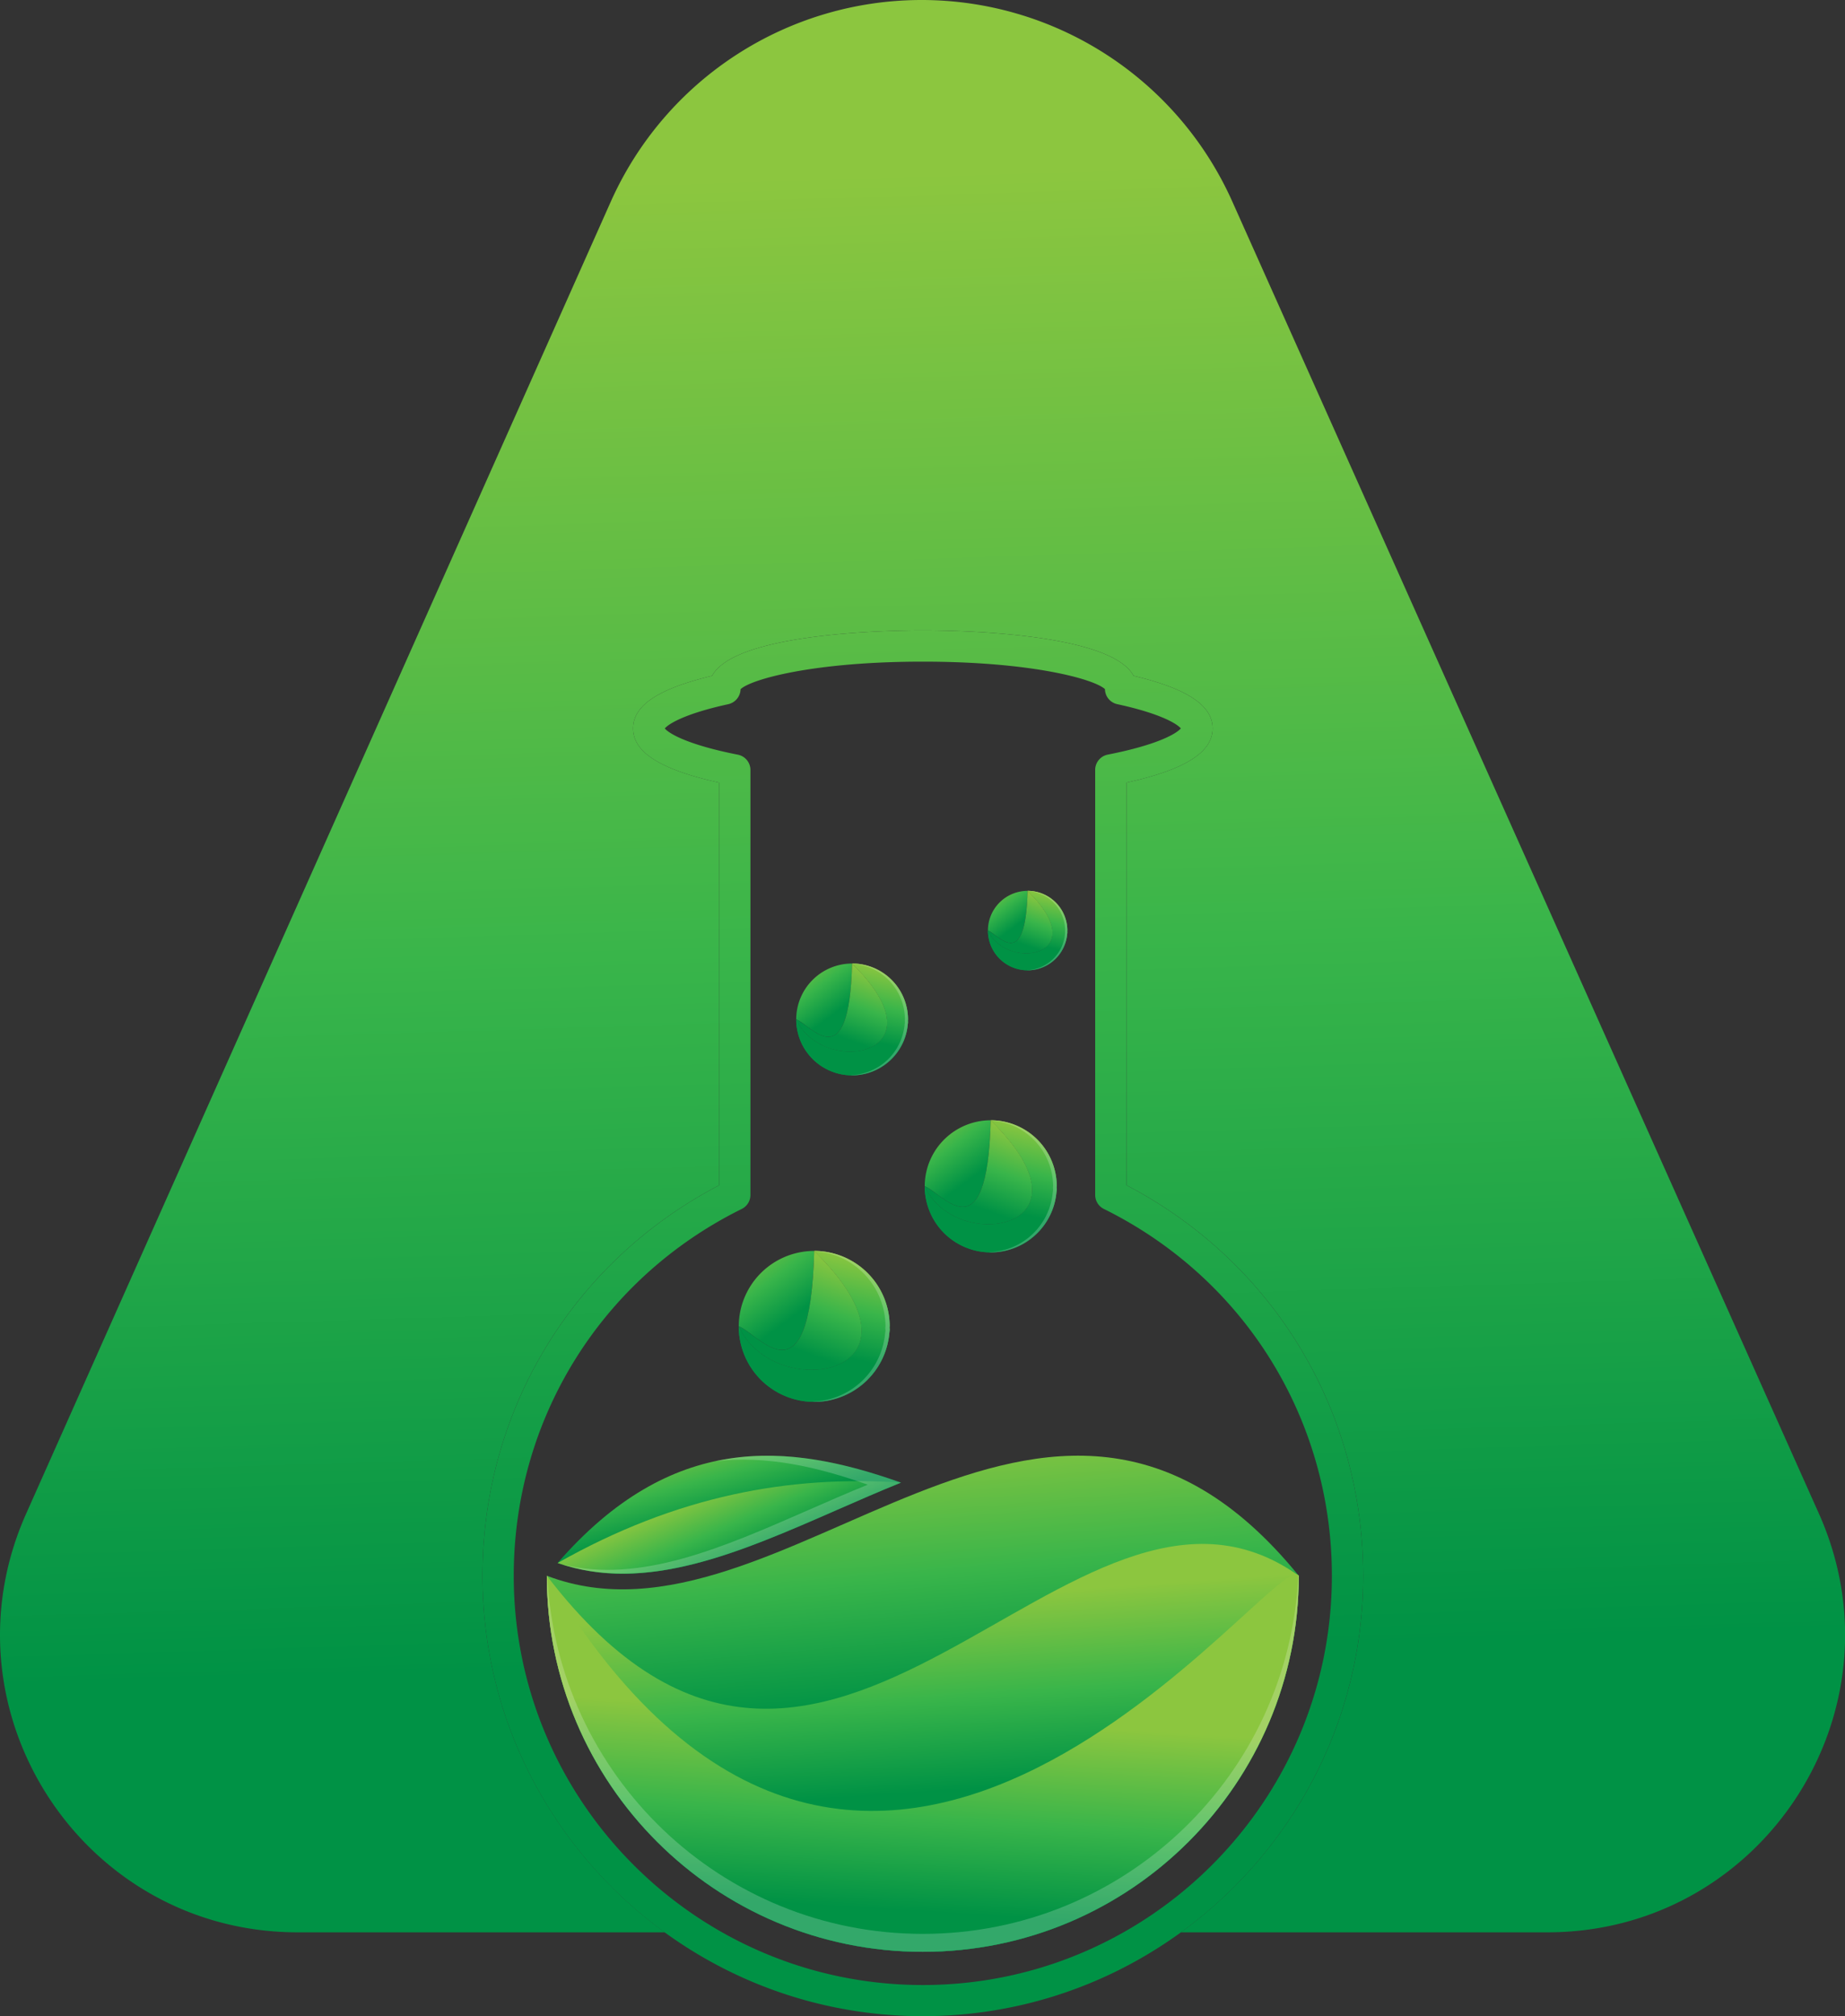 <svg xmlns="http://www.w3.org/2000/svg" xmlns:xlink="http://www.w3.org/1999/xlink" viewBox="0 0 1970.98 2153.28"><rect x="0" y="0" width="1970.98" height="2153.28" fill="#333333" stroke="none"/><defs><style>.cls-1{fill:url(#linear-gradient);}.cls-2{fill:url(#linear-gradient-2);}.cls-3{fill:url(#linear-gradient-3);}.cls-4{fill:url(#linear-gradient-4);}.cls-5{fill:url(#linear-gradient-5);}.cls-28,.cls-6{opacity:0.2;}.cls-28,.cls-7{fill:#fff;}.cls-8{fill:url(#linear-gradient-6);}.cls-9{fill:url(#linear-gradient-7);}.cls-10{fill:url(#linear-gradient-8);}.cls-11{fill:url(#linear-gradient-9);}.cls-12{fill:url(#linear-gradient-10);}.cls-13{fill:url(#linear-gradient-11);}.cls-14{fill:url(#linear-gradient-12);}.cls-15{fill:url(#linear-gradient-13);}.cls-16{fill:url(#linear-gradient-14);}.cls-17{fill:url(#linear-gradient-15);}.cls-18{fill:url(#linear-gradient-16);}.cls-19{fill:url(#linear-gradient-17);}.cls-20{fill:url(#linear-gradient-18);}.cls-21{fill:url(#linear-gradient-19);}.cls-22{fill:url(#linear-gradient-20);}.cls-23{fill:url(#linear-gradient-21);}.cls-24{fill:url(#linear-gradient-22);}.cls-25{fill:url(#linear-gradient-23);}.cls-26{fill:url(#linear-gradient-24);}.cls-27{fill:url(#linear-gradient-25);}.cls-29{fill:url(#linear-gradient-26);}.cls-30{fill:url(#linear-gradient-27);}</style><linearGradient id="linear-gradient" x1="991.82" y1="1189.09" x2="1041.04" y2="1256.12" gradientUnits="userSpaceOnUse"><stop offset="0" stop-color="#8cc63f"/><stop offset="0.52" stop-color="#39b54a"/><stop offset="1" stop-color="#009245"/></linearGradient><linearGradient id="linear-gradient-2" x1="1143.45" y1="1228.56" x2="1112.56" y2="1313.91" xlink:href="#linear-gradient"/><linearGradient id="linear-gradient-3" x1="1070.62" y1="1202.19" x2="1039.72" y2="1287.55" xlink:href="#linear-gradient"/><linearGradient id="linear-gradient-4" x1="1082.5" y1="1206.5" x2="1051.6" y2="1291.85" xlink:href="#linear-gradient"/><linearGradient id="linear-gradient-5" x1="1075.37" y1="1196.53" x2="1054.43" y2="1288.17" xlink:href="#linear-gradient"/><linearGradient id="linear-gradient-6" x1="853.93" y1="1022.82" x2="895.6" y2="1079.57" xlink:href="#linear-gradient"/><linearGradient id="linear-gradient-7" x1="982.31" y1="1056.24" x2="956.15" y2="1128.51" xlink:href="#linear-gradient"/><linearGradient id="linear-gradient-8" x1="920.64" y1="1033.92" x2="894.48" y2="1106.19" xlink:href="#linear-gradient"/><linearGradient id="linear-gradient-9" x1="930.7" y1="1037.56" x2="904.54" y2="1109.83" xlink:href="#linear-gradient"/><linearGradient id="linear-gradient-10" x1="924.67" y1="1029.12" x2="906.94" y2="1106.72" xlink:href="#linear-gradient"/><linearGradient id="linear-gradient-11" x1="1057.76" y1="947.01" x2="1087.37" y2="987.33" xlink:href="#linear-gradient"/><linearGradient id="linear-gradient-12" x1="1148.97" y1="970.75" x2="1130.39" y2="1022.09" xlink:href="#linear-gradient"/><linearGradient id="linear-gradient-13" x1="1105.16" y1="954.89" x2="1086.57" y2="1006.23" xlink:href="#linear-gradient"/><linearGradient id="linear-gradient-14" x1="1112.31" y1="957.48" x2="1093.72" y2="1008.82" xlink:href="#linear-gradient"/><linearGradient id="linear-gradient-15" x1="1108.02" y1="951.49" x2="1095.42" y2="1006.61" xlink:href="#linear-gradient"/><linearGradient id="linear-gradient-16" x1="752" y1="1529.65" x2="777.14" y2="1619.44" xlink:href="#linear-gradient"/><linearGradient id="linear-gradient-17" x1="762.37" y1="1587.66" x2="796.49" y2="1666.68" xlink:href="#linear-gradient"/><linearGradient id="linear-gradient-18" x1="971.85" y1="1530.15" x2="996.99" y2="1821.09" xlink:href="#linear-gradient"/><linearGradient id="linear-gradient-19" x1="987.08" y1="1708.21" x2="1001.45" y2="1912.94" xlink:href="#linear-gradient"/><linearGradient id="linear-gradient-20" x1="977.01" y1="1833.71" x2="964.44" y2="2040.24" xlink:href="#linear-gradient"/><linearGradient id="linear-gradient-21" x1="793.73" y1="1327.58" x2="850" y2="1404.21" xlink:href="#linear-gradient"/><linearGradient id="linear-gradient-22" x1="967.07" y1="1372.7" x2="931.75" y2="1470.28" xlink:href="#linear-gradient"/><linearGradient id="linear-gradient-23" x1="883.8" y1="1342.56" x2="848.48" y2="1440.14" xlink:href="#linear-gradient"/><linearGradient id="linear-gradient-24" x1="897.39" y1="1347.48" x2="862.07" y2="1445.06" xlink:href="#linear-gradient"/><linearGradient id="linear-gradient-25" x1="889.24" y1="1336.09" x2="865.3" y2="1440.86" xlink:href="#linear-gradient"/><linearGradient id="linear-gradient-26" x1="936.98" y1="185.52" x2="986.3" y2="1772.01" xlink:href="#linear-gradient"/><linearGradient id="linear-gradient-27" x1="939.26" y1="185.45" x2="988.58" y2="1771.94" xlink:href="#linear-gradient"/></defs><g id="Layer_2" data-name="Layer 2"><g id="Layer_1-2" data-name="Layer 1"><path class="cls-1" d="M1058.38,1196.46A70.56,70.56,0,0,0,987.86,1267C1005.46,1272.67,1054.66,1343.32,1058.38,1196.46Z"/><path class="cls-2" d="M1128.9,1270.57V1267C1128.53,1268.21,1128.9,1269.45,1128.9,1270.57Z"/><path class="cls-3" d="M1058.38,1196.46c-3.72,146.86-52.92,76.21-70.52,70.51C1020.52,1339.88,1178.27,1313.78,1058.38,1196.46Z"/><path class="cls-4" d="M1128.9,1267a70.55,70.55,0,0,0-70.52-70.51c119.89,117.32-37.86,143.42-70.52,70.51a68.29,68.29,0,0,0,1.49,14.38c.25,1.12.5,2.23.75,3.22a70.48,70.48,0,0,0,138.43-10.9c.12-1,.25-2,.37-3.1S1128.53,1268.21,1128.9,1267Z"/><path class="cls-5" d="M1128.9,1267a70.55,70.55,0,0,0-70.52-70.51c119.89,117.32-37.86,143.42-70.52,70.51a68.29,68.29,0,0,0,1.49,14.38c.25,1.12.5,2.23.75,3.22a70.48,70.48,0,0,0,138.43-10.9c.12-1,.25-2,.37-3.1S1128.53,1268.21,1128.9,1267Z"/><g class="cls-6"><path class="cls-7" d="M1128.9,1267a70.55,70.55,0,0,0-70.52-70.51l.21.21A70.49,70.49,0,0,1,1125,1267c-.37,1.24,0,2.48,0,3.6s-.25,2.1-.37,3.1a70.35,70.35,0,0,1-68.29,63.64c.7,0,1.37.18,2.07.18a70.45,70.45,0,0,0,70.15-63.82c.12-1,.25-2,.37-3.1S1128.53,1268.21,1128.9,1267Z"/></g><path class="cls-8" d="M910.28,1029.06a59.73,59.73,0,0,0-59.7,59.7C865.48,1093.59,907.14,1153.41,910.28,1029.06Z"/><path class="cls-9" d="M970,1091.81v-3A10.05,10.05,0,0,0,970,1091.81Z"/><path class="cls-10" d="M910.28,1029.06c-3.14,124.35-44.8,64.53-59.7,59.7C878.22,1150.49,1011.79,1128.4,910.28,1029.06Z"/><path class="cls-11" d="M970,1088.76a59.74,59.74,0,0,0-59.71-59.7c101.51,99.34-32.06,121.43-59.7,59.7a57.77,57.77,0,0,0,1.26,12.18c.21.94.42,1.89.63,2.72a59.68,59.68,0,0,0,117.21-9.23c.1-.84.21-1.68.31-2.62A10.05,10.05,0,0,1,970,1088.76Z"/><path class="cls-12" d="M970,1088.76a59.74,59.74,0,0,0-59.71-59.7c101.51,99.34-32.06,121.43-59.7,59.7a57.77,57.77,0,0,0,1.26,12.18c.21.94.42,1.89.63,2.72a59.68,59.68,0,0,0,117.21-9.23c.1-.84.21-1.68.31-2.62A10.05,10.05,0,0,1,970,1088.76Z"/><g class="cls-6"><path class="cls-7" d="M970,1088.76a59.74,59.74,0,0,0-59.71-59.7c.07.06.11.12.18.17a59.71,59.71,0,0,1,56.21,59.53,9.74,9.74,0,0,0,0,3c-.11.94-.21,1.78-.32,2.62a59.56,59.56,0,0,1-57.82,53.89c.59,0,1.16.15,1.75.15a59.66,59.66,0,0,0,59.4-54c.1-.84.21-1.68.31-2.62A10.05,10.05,0,0,1,970,1088.76Z"/></g><path class="cls-13" d="M1097.8,951.44a42.44,42.44,0,0,0-42.42,42.42C1066,997.29,1095.56,1039.78,1097.8,951.44Z"/><path class="cls-14" d="M1140.22,996v-2.16A6.8,6.8,0,0,0,1140.22,996Z"/><path class="cls-15" d="M1097.8,951.44c-2.24,88.34-31.83,45.85-42.42,42.42C1075,1037.71,1169.91,1022,1097.8,951.44Z"/><path class="cls-16" d="M1140.22,993.86a42.44,42.44,0,0,0-42.42-42.42c72.11,70.57-22.78,86.27-42.42,42.42a40.8,40.8,0,0,0,.9,8.65c.15.67.3,1.34.45,1.93a42.39,42.39,0,0,0,83.26-6.56c.08-.59.15-1.19.23-1.86A6.8,6.8,0,0,1,1140.22,993.86Z"/><path class="cls-17" d="M1140.22,993.86a42.44,42.44,0,0,0-42.42-42.42c72.11,70.57-22.78,86.27-42.42,42.42a40.8,40.8,0,0,0,.9,8.65c.15.67.3,1.34.45,1.93a42.39,42.39,0,0,0,83.26-6.56c.08-.59.15-1.19.23-1.86A6.8,6.8,0,0,1,1140.22,993.86Z"/><g class="cls-6"><path class="cls-7" d="M1140.22,993.86a42.44,42.44,0,0,0-42.42-42.42l.12.13a42.4,42.4,0,0,1,39.93,42.29,7.11,7.11,0,0,0,0,2.16c-.07.67-.15,1.27-.22,1.86a42.32,42.32,0,0,1-41.08,38.29c.43,0,.83.1,1.25.1A42.36,42.36,0,0,0,1140,997.88c.08-.59.15-1.19.23-1.86A6.8,6.8,0,0,1,1140.22,993.86Z"/></g><path class="cls-18" d="M894.82,1612.29c22.17-9.71,44.75-19.6,67.67-28.85-122-43.42-245.46-53.57-366.81,85.85C689.64,1702.12,789.36,1658.48,894.82,1612.29Z"/><path class="cls-19" d="M894.82,1612.29c22.17-9.71,44.75-19.6,67.67-28.85C844,1575.52,723.58,1597,595.68,1669.3,689.64,1702.12,789.36,1658.48,894.82,1612.29Z"/><path class="cls-20" d="M985.81,2084.54c-221.81,0-401.63-179.81-401.63-401.63,252.32,96.49,533.32-331.79,803.25,0C1387.43,1904.73,1207.62,2084.54,985.81,2084.54Z"/><path class="cls-21" d="M985.81,2084.54c-221.81,0-401.63-179.81-401.63-401.63,301.2,393.22,559.71-173.42,803.25,0C1387.43,1904.73,1207.62,2084.54,985.81,2084.54Z"/><path class="cls-22" d="M985.81,2084.54c-221.81,0-401.63-179.81-401.63-401.63,348.19,582.86,781.52-36.22,803.25,0C1387.43,1904.73,1207.62,2084.54,985.81,2084.54Z"/><path class="cls-23" d="M869.82,1336a80.67,80.67,0,0,0-80.62,80.62C809.32,1423.13,865.57,1503.89,869.82,1336Z"/><path class="cls-24" d="M950.43,1420.73v-4.11C950,1418,950.43,1419.45,950.43,1420.73Z"/><path class="cls-25" d="M869.82,1336c-4.25,167.89-60.5,87.13-80.62,80.62C826.53,1500,1006.87,1470.13,869.82,1336Z"/><path class="cls-26" d="M950.43,1416.62A80.66,80.66,0,0,0,869.82,1336c137,134.13-43.29,164-80.62,80.62a78.05,78.05,0,0,0,1.7,16.43c.29,1.28.57,2.55.86,3.69A80.58,80.58,0,0,0,950,1424.27c.14-1.14.28-2.27.42-3.54S950,1418,950.43,1416.62Z"/><path class="cls-27" d="M950.43,1416.62A80.66,80.66,0,0,0,869.82,1336c137,134.13-43.29,164-80.62,80.62a78.05,78.05,0,0,0,1.7,16.43c.29,1.28.57,2.55.86,3.69A80.58,80.58,0,0,0,950,1424.27c.14-1.14.28-2.27.42-3.54S950,1418,950.43,1416.62Z"/><g class="cls-6"><path class="cls-7" d="M950.43,1416.62A80.66,80.66,0,0,0,869.82,1336l.23.24a80.6,80.6,0,0,1,75.89,80.38c-.42,1.42,0,2.83,0,4.11s-.28,2.4-.42,3.54A80.42,80.42,0,0,1,867.45,1497c.8,0,1.56.2,2.37.2a80.53,80.53,0,0,0,80.19-73c.14-1.14.28-2.27.42-3.54S950,1418,950.43,1416.62Z"/></g><path class="cls-28" d="M764.2,1560.56c54.33-6.34,108.71,5.88,162.78,25.12-21.41,8.65-42.52,17.89-63.23,27-92.2,40.38-179.69,78.64-262.47,58.31,92.32,29.24,190.17-13.39,293.54-58.67,22.17-9.71,44.75-19.6,67.67-28.86C896.63,1560,830.35,1546.31,764.2,1560.56Z"/><path class="cls-28" d="M985.81,2065.39c-215.33,0-391-169.47-401.14-382.3l-.48-.18c0,221.82,179.81,401.63,401.62,401.63s401.63-179.81,401.63-401.63c-.16-.19-.32-.36-.47-.55C1377.24,1895.53,1201.38,2065.39,985.81,2065.39Z"/><path class="cls-29" d="M984.49,0h0A363.59,363.59,0,0,0,652.4,215.57L27.88,1616.74c-93.65,210.11,60.12,447,290.16,447h392.2c-117.91-85.55-194.79-224.35-194.79-380.83,0-176.72,96.6-335.57,252.86-417.07v-430c-62.71-13.85-92-32.38-92-57.92,0-24.46,26.9-42.4,84.43-56.15,24.67-46.06,189.88-48.56,225.12-48.56s200.45,2.5,225.12,48.56c57.53,13.75,84.43,31.69,84.43,56.15,0,25.54-29.34,44.07-92,57.92v430c156.26,81.5,252.86,240.35,252.86,417.07,0,156.48-76.88,295.28-194.79,380.83h391.56c230.2,0,384-237.21,290-447.36L1316.41,215.17A363.59,363.59,0,0,0,984.49,0Z"/><path class="cls-30" d="M985.81,2153.28c-259.36,0-470.36-211-470.36-470.36,0-176.72,96.6-335.57,252.85-417.07v-430c-62.7-13.85-92-32.38-92-57.92,0-24.46,26.9-42.41,84.44-56.15,24.66-46.06,189.87-48.56,225.11-48.56s200.45,2.5,225.11,48.56c57.54,13.74,84.44,31.69,84.44,56.15,0,25.54-29.34,44.07-92,57.92v430c156.26,81.5,252.86,240.35,252.86,417.07C1456.17,1942.28,1245.17,2153.28,985.81,2153.28ZM710.2,778c4.15,5.08,23.55,17.27,78,28a16.68,16.68,0,0,1,13.48,16.37v453.79a16.71,16.71,0,0,1-9.29,15c-150.24,74.3-243.57,224.45-243.57,391.86,0,240.95,196,437,437,437s437-196,437-437c0-167.41-93.33-317.56-243.57-391.86a16.71,16.71,0,0,1-9.29-15V822.3a16.68,16.68,0,0,1,13.48-16.37c54.46-10.69,73.86-22.88,78-28-3.83-4.64-20.91-15.68-67.87-25.87A16.7,16.7,0,0,1,1180.4,736c-11.3-10.58-77.83-29.36-194.59-29.36-117,0-183.55,18.86-194.66,29.43a16.9,16.9,0,0,1-13.08,16C731.11,762.29,714,773.33,710.2,778Z"/></g></g></svg>